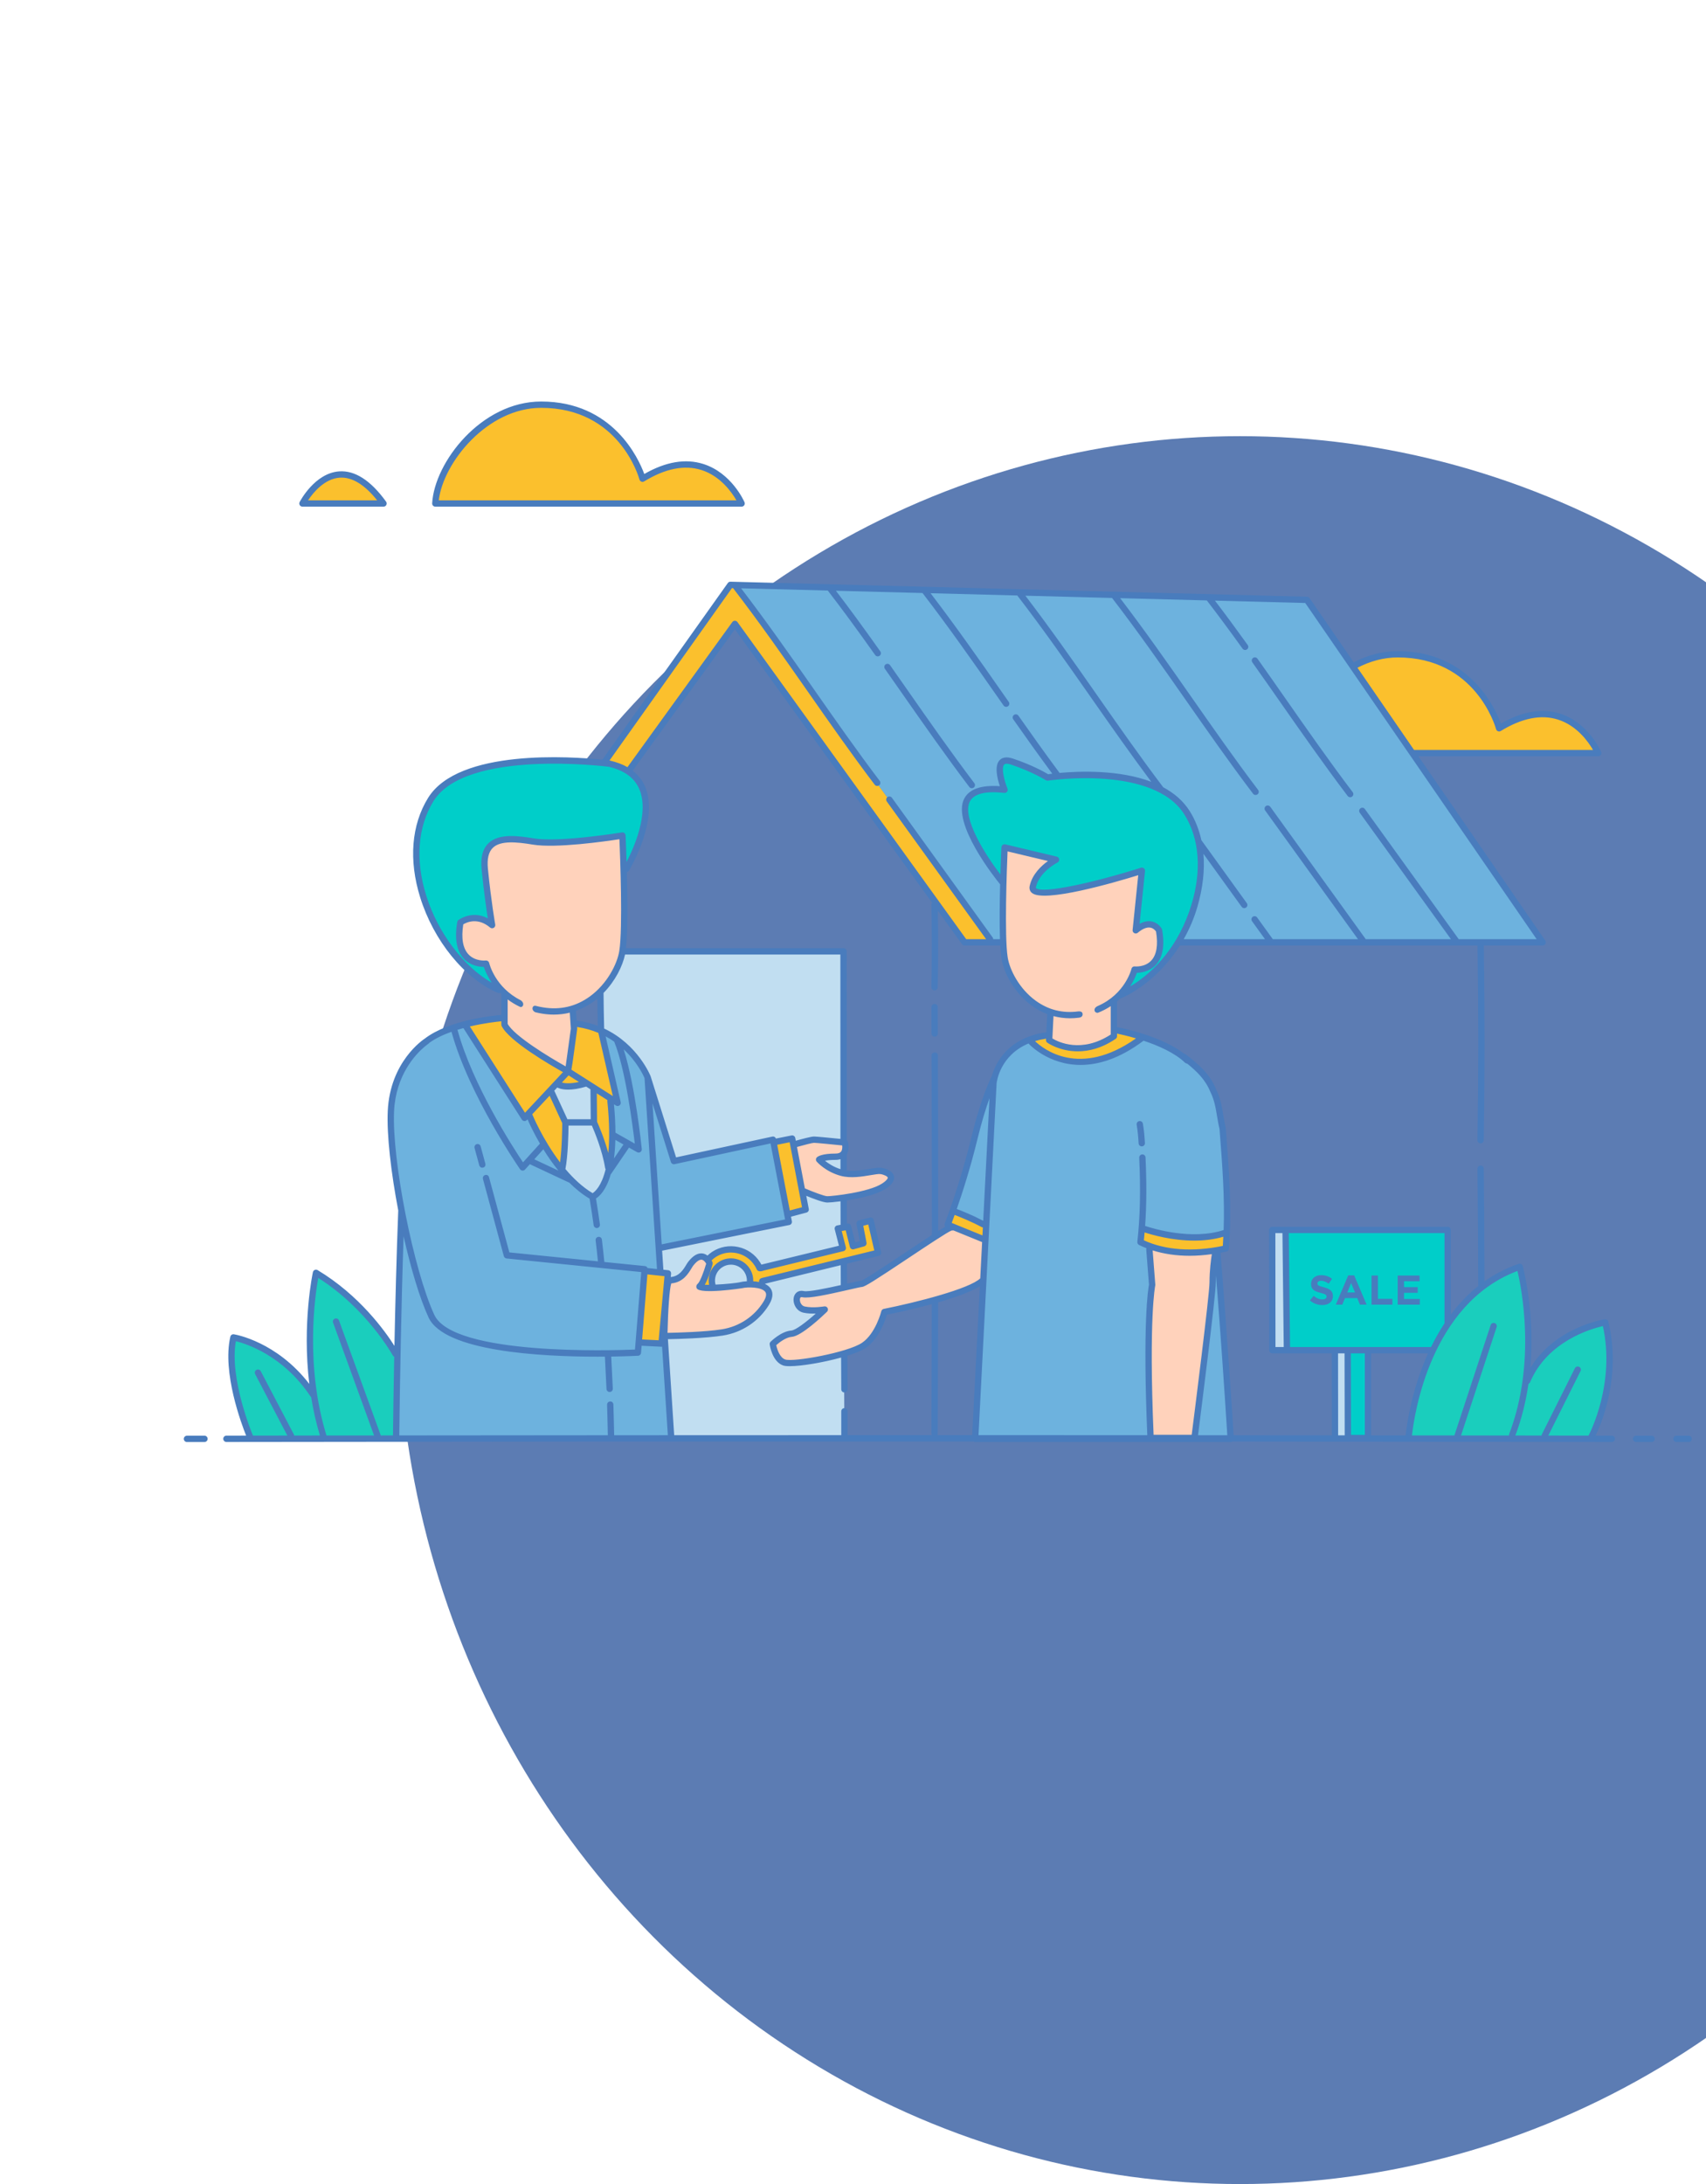 <svg width="540" height="691" viewBox="0 0 540 691" fill="none" xmlns="http://www.w3.org/2000/svg">
<ellipse cx="392.5" cy="414.5" rx="266.5" ry="276.5" fill="#5C7CB3"/>
<path fill-rule="evenodd" clip-rule="evenodd" d="M232.649 399.258C235.876 399.956 237.936 403.104 237.312 406.329C236.222 406.334 235.262 406.448 234.717 406.591C233.462 406.921 229.139 407.347 225.755 407.462C225.31 406.371 225.177 405.139 225.445 403.9C226.153 400.628 229.378 398.55 232.649 399.258ZM187.981 354.109L187.891 344.178L185.515 342.752C179.337 344.653 176.961 343.227 176.961 343.227L174.585 345.603L178.946 355.075C178.891 357.97 179.548 366.301 178.664 370.425L187.575 378.445C192.03 375.415 192.298 368.821 192.298 368.821C191.229 362.049 187.991 354.108 187.991 354.108H187.981V354.109ZM211.992 405.078C216.291 404.948 217.613 401.118 218.663 399.782C221.296 396.43 223.066 397.55 223.945 398.647C226.238 396.047 229.829 394.728 233.458 395.512C236.692 396.211 239.203 398.423 240.43 401.241L266.769 394.86L265.187 388.683L267.05 388.349C267.045 385.214 267.04 382.075 267.036 378.93C264.507 379.297 262.486 379.464 261.877 379.464C260.248 379.464 254.06 376.765 254.06 376.765L251.454 362.072C251.454 362.072 256.665 360.573 257.642 360.573C258.495 360.573 265.295 361.258 267.016 361.432C267 340.076 267 319.23 267 301C243.349 301 220.517 301 197.016 301C196.425 304.728 194.032 309.768 190.033 313.723C190.063 317.808 190.131 321.921 190.244 326.067C194.985 328.117 200.065 331.804 203.257 338.347C208.603 349.307 213.316 367.347 213.316 367.347L244.682 360.575L244.872 361.566L250.741 360.219L255.018 382.674L249.2 384.138L249.671 386.594L208.564 394.498L209.104 402.628L211.413 402.871L210.089 417.441L210.314 420.824C210.436 416.284 210.848 405.113 211.992 405.078ZM221.716 407.306C221.679 407.14 221.645 406.973 221.617 406.805C221.583 406.839 221.549 406.883 221.515 406.911C221.308 407.086 221.405 407.214 221.716 407.306ZM426.59 427.19H422.526L422.563 454.98H426.643L426.59 427.19ZM248.2 431.061C245.269 430.03 244.623 425.219 244.623 425.219C244.623 425.219 247.69 422.152 250.539 421.962C253.389 421.772 261.069 414.308 261.069 414.308C261.069 414.308 257.432 414.96 254.528 414.336C251.624 413.712 251.298 408.827 254.202 409.451C256.034 409.845 262.302 408.478 267.09 407.388C267.083 404.613 267.077 401.816 267.071 399.012L241.258 405.306C241.251 405.821 241.192 406.341 241.102 406.863C243.185 407.584 244.475 409.157 242.558 412.293C239.905 416.634 235.148 420.528 228.657 421.56C222.613 422.521 211.889 422.693 210.441 422.713L212.6 455.198H267.286C267.233 446.725 267.189 437.662 267.154 428.224C260.123 430.312 250.321 431.808 248.2 431.061ZM402.727 427.19H406.923V389.139H402.692L402.727 427.19ZM260.465 366.98C262.188 370.307 267.059 370.841 267.059 370.841L266.881 365.91L260.465 366.98Z" fill="#C1DEF1"/>
<path fill-rule="evenodd" clip-rule="evenodd" d="M503.673 454.723H445.851C445.851 454.723 448.871 411.951 481.019 400.802C481.019 400.802 485.757 417.709 482.831 437.695L483.396 436.921C490.049 421.238 508.109 418.386 508.109 418.386C512.861 437.871 503.673 454.723 503.673 454.723ZM100.02 402.703C100.02 402.703 95.999 420.812 99.5 442.099L99.069 441.198C88.614 425.515 73.881 423.139 73.881 423.139C71.03 435.495 79.109 455.505 79.109 455.505H125.355L125.208 428.366C125.208 428.366 116.653 412.683 100.02 402.703Z" fill="#1ACEBD"/>
<path fill-rule="evenodd" clip-rule="evenodd" d="M300.861 388.782C302.489 388.673 311.792 392.584 311.792 392.584L310.96 404.465C308.843 409.513 279.93 415.094 279.93 415.094C279.93 415.094 278.108 422.494 273.413 425.67C268.718 428.846 251.13 432.093 248.199 431.062C245.268 430.031 244.622 425.22 244.622 425.22C244.622 425.22 247.689 422.153 250.538 421.963C253.388 421.773 261.068 414.309 261.068 414.309C261.068 414.309 257.431 414.961 254.527 414.337C251.623 413.713 251.297 408.828 254.201 409.452C257.105 410.076 271.163 406.276 272.791 406.167C274.421 406.057 299.233 388.891 300.861 388.782ZM364.366 395.02L365.079 406.188C365.079 406.188 362.525 415.691 364.188 454.951C364.188 454.951 376.307 454.951 378.089 454.951C378.089 454.951 383.843 409.399 383.843 405.064C383.843 399.962 384.564 396.148 384.564 396.148C384.564 396.148 378.613 398.371 364.366 395.02ZM168.771 266.229C160.414 264.836 152.378 264.434 153.449 275.051C154.52 285.667 155.77 292.694 155.77 292.694C150.478 288.216 145.722 291.864 145.722 291.864C143.279 306.113 153.864 304.891 153.864 304.891C153.864 304.891 155.014 309.864 159.687 314.129V324.176C162.226 329.446 179.811 338.951 179.811 338.951C179.811 339.426 181.696 325.496 181.696 325.496L181.502 319.035C190.674 316.057 196.088 306.876 197.018 300.989C198.327 292.699 197.018 264.35 197.018 264.35C197.018 264.35 177.129 267.622 168.771 266.229ZM234.717 406.59C232.445 407.187 220.109 408.102 221.515 406.911C222.921 405.72 224.594 399.714 224.594 399.714C224.594 399.714 222.585 394.792 218.664 399.782C217.615 401.118 216.292 404.949 211.993 405.078C210.556 405.121 210.274 422.715 210.274 422.715C210.274 422.715 222.167 422.593 228.658 421.56C235.149 420.528 239.906 416.634 242.559 412.293C246.479 405.877 236.989 405.993 234.717 406.59ZM366.872 294.344C366.872 294.344 364.544 290.075 359.499 294.344L361.439 275.49C361.439 275.49 325.547 286.85 326.901 280.535C328.065 275.102 334.274 271.997 334.274 271.997L317.975 268.116C317.975 268.116 316.727 295.14 317.975 303.042C318.846 308.561 323.849 317.122 332.331 320.104L332.081 328.425C332.081 328.425 340.829 335.144 352.307 327.356L352.577 316.406C357.856 312.186 359.11 306.762 359.11 306.762C359.11 306.762 369.2 307.926 366.872 294.344ZM261.878 379.465C263.507 379.465 275.232 378.266 279.792 375.267C284.352 372.268 280.769 370.769 278.815 370.469C276.861 370.169 270.998 372.268 266.438 371.069C261.878 369.87 259.272 366.871 259.272 366.871C259.272 366.871 260.249 365.971 264.483 365.971C268.717 365.971 267.414 361.473 267.414 361.473C267.414 361.473 258.62 360.573 257.643 360.573C256.666 360.573 251.455 362.072 251.455 362.072L254.061 376.765C254.061 376.767 260.25 379.465 261.878 379.465Z" fill="#FFD2BB"/>
<path fill-rule="evenodd" clip-rule="evenodd" d="M375.797 257.25C387.827 276.654 373.081 306.923 355.229 314.685L354.82 314.296C358.218 310.576 359.11 306.762 359.11 306.762C359.11 306.762 369.2 307.926 366.871 294.344C366.871 294.344 364.543 290.075 359.498 294.344L361.438 275.49C361.438 275.49 325.546 286.85 326.9 280.535C328.064 275.102 334.273 271.997 334.273 271.997L317.974 268.116C317.974 268.116 317.755 272.86 317.593 278.949L316.81 278.206C316.81 278.206 290.421 246.772 317.974 249.877C317.974 249.877 313.317 238.623 320.302 240.951C327.287 243.279 331.556 245.996 331.556 245.996C331.556 245.996 365.53 240.69 375.797 257.25ZM192.915 241.621C192.915 241.621 147.131 235.579 136.36 252.951C123.74 273.306 139.21 305.06 157.937 313.203L158.365 312.796C154.8 308.893 153.866 304.891 153.866 304.891C153.866 304.891 143.281 306.112 145.724 291.864C145.724 291.864 150.48 288.216 155.772 292.694C155.772 292.694 154.522 285.667 153.451 275.051C152.38 264.435 160.415 264.836 168.773 266.229C177.13 267.622 197.02 264.35 197.02 264.35C197.02 264.35 197.249 269.327 197.42 275.715L198.241 274.935C198.239 274.935 215.201 246.728 192.915 241.621ZM406.923 389.139L407.351 427.19H426.601L426.644 454.98H433.004V427.19H453.45C454.796 424.372 456.377 421.547 458.229 418.821V389.138H406.923V389.139Z" fill="#00CEC9"/>
<path fill-rule="evenodd" clip-rule="evenodd" d="M313.574 297.416L232.034 185.062L413.683 189.792L488.297 298.148H372.795C380.385 285.688 383.303 269.355 375.798 257.25C365.531 240.69 331.558 245.996 331.558 245.996C331.558 245.996 327.289 243.28 320.304 240.951C313.319 238.622 317.976 249.877 317.976 249.877C290.423 246.772 316.812 278.206 316.812 278.206L317.595 278.949C317.429 285.142 317.322 292.726 317.562 298.148H305.329L313.574 297.416ZM383.843 405.746C383.843 410.021 378.089 454.951 378.089 454.951C376.307 454.951 364.188 454.951 364.188 454.951C363.717 443.984 363.553 435.349 363.56 428.598C363.562 412.627 364.489 406.92 364.662 405.994L364.069 394.961C364.084 394.965 364.098 394.967 364.114 394.971L364.088 394.487C363.027 394.071 361.992 393.581 361 393L361.644 388.637C361.644 388.637 376.411 394.025 388.29 389.955C388.735 378.85 387.869 368.302 386.999 357C385.811 334.069 361.643 328.263 361.643 328.263C339.879 344.804 325.87 328.901 325.87 328.901C325.87 328.901 319.989 331.099 317.791 333.891C316.226 335.879 313.026 341.915 308.464 360.683C306.118 370.335 303.527 378.402 301.884 383.172C303.947 383.996 308.411 385.84 311.91 387.713L308.665 455.238H389.55C389.55 455.238 388.072 431.463 386.037 405.358C385.789 402.157 383.843 400.715 383.843 405.746ZM244.683 360.574L213.317 367.346C213.317 367.346 208.604 349.306 203.258 338.346C200.143 331.961 195.231 328.301 190.59 326.221L195.496 348.693L193.518 347.372C197.021 375.059 187.536 378.633 187.536 378.633C185.041 377.207 171.625 367.752 167.298 352.261L166.031 353.682L147.896 323.906C143.482 324.988 138.669 326.669 135.219 329.255L135.14 329.088C135.14 329.088 124.447 336.217 123.734 351.543C123.391 358.91 124.781 370.805 127.065 382.797C125.752 416.622 125.356 455.236 125.356 455.236H212.605L210.565 425.256L202.268 424.731L204.644 402.157L209.107 402.627L208.567 394.497L249.674 386.593L244.683 360.574Z" fill="#6DB2DE"/>
<path fill-rule="evenodd" clip-rule="evenodd" d="M301.574 383.436C301.574 383.436 306.61 385.313 311.317 387.832V391.872L300.03 387.238L301.574 383.436ZM361.644 388.637L361 393C372.069 399.475 388.426 395.02 388.426 395.02L388.604 389.852C376.673 394.125 361.644 388.637 361.644 388.637ZM202.267 424.733L209.396 425.089L211.416 402.871L204.644 402.158L202.267 424.733ZM203.376 151.455C203.376 151.455 196.96 128.033 171.296 128.033C153.475 128.033 138.505 146.465 137.792 159.296H234.743C234.743 159.297 225.475 137.911 203.376 151.455ZM95.733 159.297H121.396C106.426 138.624 95.733 159.297 95.733 159.297ZM474.515 230.426C474.515 230.426 468.099 207.004 442.435 207.004C437.381 207.004 432.557 208.489 428.222 210.906L447.063 238.268H505.881C505.881 238.267 496.614 216.881 474.515 230.426ZM191.336 241.438C192.351 241.546 192.915 241.621 192.915 241.621C195.347 242.178 197.311 243.011 198.882 244.052L232.614 197.396L305.327 298.149L313.575 297.416L231.832 184.782L191.336 241.438ZM352.987 325.883L353.02 327.832C339.443 336.965 330.921 327.713 330.921 327.713L325.949 328.985C327.03 330.147 340.764 344.132 361.645 328.263L352.987 325.883ZM250.743 360.218L244.874 361.565L249.203 384.138L255.021 382.674L250.743 360.218ZM272.099 387.079L273.294 393.355L269.994 394.282L268.412 388.105L265.187 388.684L266.769 394.861L240.43 401.242C239.202 398.424 236.691 396.212 233.458 395.513C229.829 394.728 226.238 396.048 223.945 398.648C224.375 399.184 224.593 399.715 224.593 399.715C224.593 399.715 223 405.425 221.616 406.806C221.644 406.975 221.678 407.141 221.715 407.307C222.352 407.495 223.911 407.525 225.754 407.462C225.309 406.371 225.176 405.139 225.444 403.9C226.151 400.629 229.376 398.551 232.647 399.258C235.874 399.956 237.934 403.104 237.31 406.329C238.545 406.324 239.943 406.462 241.1 406.863C241.19 406.341 241.249 405.82 241.256 405.306L277.929 396.364L275.571 386.19L272.099 387.079ZM190.628 326.401L181.643 323.735L181.696 325.497C181.696 325.497 179.811 339.427 179.811 338.952C179.811 338.952 162.227 329.447 159.687 324.177V322.308L148.188 324.391L166.028 353.684L167.295 352.263C168.866 355.72 172.65 363.404 177.93 369.952C178.683 365.588 178.892 357.79 178.943 355.077L174.582 345.605L176.958 343.229C176.958 343.229 179.334 344.655 185.512 342.754L187.888 344.18L187.978 354.111H187.987C187.987 354.111 191.393 362.457 192.492 369.202C193.682 364.458 194.388 357.496 193.514 347.375L195.492 348.696L190.628 326.401Z" fill="#FBC02D"/>
<path d="M361.758 355.511C362.131 357.615 362.288 359.699 362.402 361.639C362.434 362.19 362.014 362.663 361.463 362.696C361.443 362.697 361.423 362.698 361.403 362.698C360.878 362.698 360.437 362.288 360.406 361.757C360.296 359.878 360.144 357.863 359.79 355.861C359.693 355.317 360.056 354.798 360.6 354.702C361.151 354.604 361.662 354.968 361.758 355.511ZM151.726 368.8C151.726 368.8 152.108 369.646 152.921 369.413C153.844 369.148 153.644 368.227 153.644 368.227L152.144 362.688C152 362.156 151.453 361.836 150.917 361.985C150.384 362.129 150.069 362.678 150.213 363.212L151.726 368.8ZM534.515 454.237H530.652C530.099 454.237 529.652 454.684 529.652 455.237C529.652 455.79 530.099 456.237 530.652 456.237H534.515C535.068 456.237 535.515 455.79 535.515 455.237C535.515 454.684 535.067 454.237 534.515 454.237ZM522.773 454.237L517.878 454.23H517.877C517.325 454.23 516.878 454.677 516.877 455.229C516.876 455.781 517.323 456.229 517.876 456.23L522.771 456.237H522.772C523.324 456.237 523.771 455.79 523.772 455.238C523.773 454.686 523.326 454.238 522.773 454.237ZM511.188 455.221C511.187 455.773 510.74 456.219 510.188 456.219C510.187 456.219 510.187 456.219 510.186 456.219C470.271 456.159 430.19 456.118 390.04 456.091C389.89 456.177 389.728 456.237 389.552 456.237H308.667C308.472 456.237 308.294 456.163 308.134 456.059C229.165 456.05 150.131 456.102 71.669 456.218H71.668C71.116 456.218 70.669 455.772 70.668 455.22C70.667 454.667 71.114 454.219 71.667 454.218C73.744 454.215 75.831 454.213 77.909 454.21C76.467 450.626 70.292 434.256 72.909 422.913C73.028 422.4 73.526 422.066 74.043 422.15C74.624 422.243 87.569 424.476 97.9 437.852C95.581 418.519 99.001 402.686 99.046 402.485C99.116 402.172 99.332 401.91 99.627 401.783C99.923 401.658 100.261 401.679 100.537 401.845C113.812 409.81 121.914 421.178 124.847 425.814C125.111 412.718 125.5 397.272 126.056 382.972C123.772 371.007 122.383 359.096 122.737 351.498C123.465 335.846 134.015 328.892 134.468 328.589C134.469 328.588 134.47 328.588 134.471 328.588C142.051 322.771 155.861 321.343 158.691 321.107V314.507C158.558 314.38 158.435 314.251 158.307 314.123C158.189 314.17 158.066 314.203 157.938 314.203C157.805 314.203 157.669 314.177 157.54 314.12C146.922 309.503 137.289 297.649 132.999 283.92C129.323 272.153 130.215 260.968 135.512 252.424C145.184 236.825 180.95 239.357 190.66 240.356L230.376 184.46C230.569 184.189 230.884 184.027 231.217 184.04L413.713 188.792C414.032 188.8 414.329 188.961 414.51 189.225L428.507 209.553C432.743 207.352 437.442 206.004 442.437 206.004C465.108 206.004 473.266 224.015 475.071 228.935C481.842 225.051 488.126 223.986 493.757 225.764C502.691 228.587 506.638 237.492 506.802 237.87C506.936 238.179 506.905 238.535 506.72 238.816C506.535 239.097 506.221 239.267 505.884 239.267H448.968L489.123 297.581C489.334 297.887 489.357 298.284 489.185 298.613C489.012 298.942 488.671 299.148 488.3 299.148H469.669C469.999 319.648 469.997 340.374 469.656 360.773C469.647 361.32 469.201 361.756 468.656 361.756C468.651 361.756 468.645 361.756 468.639 361.756C468.086 361.746 467.647 361.291 467.656 360.739C467.996 340.351 467.998 319.636 467.668 299.147H373.481C368.42 307.136 361.407 313.011 354.477 316.023C354.476 316.023 354.476 316.023 354.475 316.023C354.19 316.294 353.892 316.56 353.579 316.825V324.974C355.991 325.437 367.759 327.917 374.829 333.382C375.006 333.404 375.18 333.456 375.329 333.575L375.862 334.001C379.178 336.647 382.939 339.648 384.93 344.627C386.296 347.352 386.761 350.139 387.21 352.834C387.425 354.125 387.648 355.461 387.971 356.756C387.985 356.81 387.994 356.865 387.998 356.921L388.105 358.314C389.063 370.734 389.967 382.464 388.998 395.076C388.964 395.514 388.647 395.88 388.218 395.975C387.584 396.116 386.958 396.226 386.33 396.344C388.448 422.276 390.115 448.256 390.482 454.089C400.85 454.096 411.204 454.105 421.56 454.114L421.532 428.187H407.397H407.351H402.727C402.175 428.187 401.728 427.74 401.727 427.188L401.692 389.137C401.692 388.871 401.797 388.617 401.985 388.429C402.173 388.241 402.426 388.136 402.692 388.136H406.691C406.691 388.152 406.691 388.167 406.691 388.182C406.768 388.163 406.843 388.136 406.923 388.136H458.228C458.781 388.136 459.228 388.583 459.228 389.136V415.872C461.683 412.616 464.55 409.561 467.897 406.902C467.878 394.516 467.805 382.117 467.654 369.766C467.647 369.213 468.09 368.76 468.641 368.753H468.654C469.201 368.753 469.647 369.192 469.654 369.74C469.8 381.6 469.87 393.505 469.893 405.4C473.077 403.15 476.66 401.253 480.692 399.855C480.953 399.764 481.239 399.786 481.483 399.913C481.728 400.041 481.909 400.264 481.983 400.529C482.039 400.727 485.95 415.039 484.391 432.806C492.137 420.047 507.257 417.506 507.953 417.396C508.47 417.313 508.958 417.641 509.081 418.146C513.27 435.326 506.954 450.27 505.052 454.21C506.762 454.213 508.48 454.214 510.189 454.217C510.741 454.22 511.188 454.668 511.188 455.221ZM483.806 437.824C483.034 443.155 481.728 448.692 479.653 454.179C482.417 454.183 485.181 454.186 487.943 454.19C487.951 454.058 487.983 453.926 488.046 453.8L498.502 432.89C498.75 432.396 499.35 432.198 499.844 432.443C500.338 432.69 500.538 433.291 500.291 433.785L490.086 454.193C494.327 454.199 498.576 454.203 502.814 454.21C503.191 453.498 511.374 437.701 507.356 419.559C503.672 420.39 489.829 424.322 484.318 437.312C484.215 437.552 484.026 437.724 483.806 437.824ZM446.937 454.14C451.426 454.145 455.915 454.149 460.4 454.154C460.407 454.081 460.402 454.008 460.426 453.935L471.832 419.243C472.005 418.719 472.57 418.432 473.095 418.605C473.62 418.778 473.905 419.343 473.733 419.868L462.459 454.157C467.535 454.163 472.598 454.17 477.67 454.177C477.645 454.011 477.645 453.841 477.709 453.673C486.362 431.012 481.555 407.319 480.319 402.118C452.618 412.54 447.602 448.001 446.937 454.14ZM427.592 428.189L427.641 453.98H432.003V428.189H427.592ZM434.003 454.128C437.644 454.132 441.289 454.134 444.927 454.138C445.241 451.149 446.719 439.907 452.015 428.19H434.002L434.003 454.128ZM403.726 426.189H406.34L405.935 390.138H403.693L403.726 426.189ZM408.34 426.189H452.957C454.19 423.666 455.603 421.143 457.228 418.695V390.138H407.935L408.34 426.189ZM423.559 454.118C424.253 454.119 424.947 454.119 425.641 454.12L425.592 428.19H423.531L423.559 454.118ZM272.854 424.842C277.167 421.924 278.942 414.925 278.96 414.855C279.053 414.478 279.356 414.189 279.735 414.114C290.237 412.024 306.919 407.72 310.276 404.457L310.866 392.982L301.801 389.289C301.588 389.301 301.379 389.314 301.181 389.327C300.027 389.724 293.073 394.354 287.474 398.082C276.988 405.062 273.798 407.102 272.86 407.165C272.431 407.193 270.563 407.621 268.585 408.073C261.813 409.624 256.041 410.873 253.993 410.429C253.544 410.333 253.418 410.471 253.377 410.517C253.186 410.729 253.092 411.298 253.298 411.934C253.388 412.215 253.76 413.148 254.739 413.359C257.41 413.931 260.859 413.331 260.894 413.325C261.324 413.247 261.759 413.463 261.959 413.853C262.159 414.243 262.082 414.72 261.766 415.026C260.44 416.315 253.667 422.756 250.606 422.961C248.839 423.079 246.727 424.663 245.701 425.58C245.989 426.977 246.84 429.523 248.533 430.119C251.098 431.019 268.295 427.925 272.854 424.842ZM203.252 423.78L208.487 424.042L210.331 403.763L204.92 403.193L203.252 423.78ZM191.701 369.916C191.623 369.799 191.56 369.67 191.537 369.522C190.667 364.013 188.147 357.957 187.34 356.109H179.955C179.931 358.692 179.786 365.646 178.97 369.864C181.463 372.821 184.349 375.561 187.578 377.5C188.366 377.002 190.411 375.234 191.701 369.916ZM144.811 325.815C149.543 343.201 162.388 363.035 165.548 367.751L170.907 361.828C168.895 358.372 167.565 355.477 166.98 354.132L166.76 354.367C166.57 354.569 166.305 354.683 166.03 354.683C166 354.683 165.969 354.682 165.939 354.679C165.631 354.651 165.354 354.482 165.188 354.222L146.68 325.274C146.058 325.442 145.435 325.622 144.811 325.815ZM187.864 316.894C186.123 318.155 184.262 319.117 182.32 319.801L182.524 322.875C184.978 323.21 187.203 323.801 189.218 324.567C189.15 321.685 189.098 318.811 189.071 315.955C188.68 316.277 188.28 316.592 187.864 316.894ZM180.866 338.435L193.976 346.778L189.395 326.791C187.394 325.948 185.154 325.293 182.66 324.918L182.694 325.429C182.699 325.496 182.696 325.563 182.687 325.629C182.687 325.629 182.231 328.998 181.768 332.366C181.337 335.502 181.083 337.346 180.866 338.435ZM192.243 348.438C192.23 348.31 192.246 348.186 192.279 348.069L188.907 345.923L188.988 354.889C189.414 355.833 191.251 360.025 192.54 364.778C192.943 360.713 192.957 355.399 192.243 348.438ZM177.858 342.502C178.568 342.705 180.263 342.98 183.246 342.32L179.975 340.239L177.858 342.502ZM175.429 345.1C175.448 345.131 175.477 345.153 175.492 345.187L179.601 354.11H186.981L186.895 344.644L185.541 343.783C183.115 344.504 181.227 344.744 179.828 344.744C177.643 344.744 176.615 344.187 176.445 344.086C176.43 344.077 176.423 344.062 176.408 344.053L175.429 345.1ZM168.467 352.543C168.476 352.563 168.494 352.575 168.502 352.596C168.55 352.715 171.736 360.477 177.286 367.763C177.902 363.125 177.956 356.577 177.96 355.327L173.969 346.66L168.467 352.543ZM169.118 366.787L176.753 370.364C174.929 368.122 173.337 365.802 171.985 363.619L169.118 366.787ZM194.334 366.53L197.351 362.1L194.779 360.646C194.718 362.847 194.565 364.808 194.334 366.53ZM200.931 361.826C200.245 356.107 197.987 338.241 194.411 329.566C193.57 328.976 192.668 328.413 191.699 327.891L196.47 348.707C196.561 349.103 196.404 349.514 196.072 349.748C195.741 349.981 195.301 349.993 194.958 349.774L194.338 349.379C194.651 352.728 194.796 355.712 194.805 358.364L200.931 361.826ZM205.934 340.493C205.938 340.504 205.938 340.517 205.942 340.529C205.945 340.538 205.952 340.543 205.955 340.552L213.998 366.177L244.473 359.597C244.735 359.54 245.011 359.591 245.236 359.741C245.412 359.857 245.527 360.033 245.601 360.227L250.547 359.238C250.811 359.187 251.08 359.24 251.302 359.389C251.523 359.537 251.676 359.769 251.726 360.031L251.893 360.91C253.58 360.435 256.757 359.575 257.645 359.575C258.424 359.575 263.424 360.067 266.026 360.329C266.003 340.777 266 321.253 266 302H197.845C197.052 305.695 194.764 310.349 191.039 314.149C191.069 317.88 191.132 321.642 191.232 325.418C201.941 330.448 205.886 340.369 205.934 340.493ZM279.243 374.432C280.74 373.448 281.049 372.787 281.002 372.576C280.921 372.206 279.904 371.649 278.663 371.459C278.118 371.378 276.885 371.583 275.58 371.802C272.932 372.248 269.305 372.861 266.184 372.037C261.381 370.774 258.633 367.66 258.518 367.528C258.163 367.119 258.198 366.503 258.596 366.136C258.892 365.863 260.194 364.972 264.485 364.972C265.327 364.972 265.915 364.759 266.234 364.338C266.627 363.819 266.645 363.002 266.575 362.394C263.08 362.04 258.279 361.575 257.645 361.575C257.158 361.578 254.582 362.229 252.269 362.882L254.764 375.981C257.26 377.056 260.939 378.467 261.879 378.467C263.417 378.466 274.953 377.252 279.243 374.432ZM249.998 382.978L253.864 381.948L249.949 361.397L246.01 362.185L249.998 382.978ZM264.484 366.972C262.92 366.972 261.849 367.1 261.138 367.245C262.149 368.073 263.826 369.205 266.037 369.905C266.036 368.853 266.034 367.802 266.033 366.75C265.599 366.884 265.093 366.972 264.484 366.972ZM206.541 349.099L209.454 393.688L248.505 385.81L243.894 361.768L213.528 368.325C213.021 368.435 212.518 368.139 212.363 367.647L206.541 349.099ZM209.978 401.715L211.52 401.877C212.064 401.934 212.461 402.417 212.412 402.962L212.314 404.035C214.988 403.786 216.241 401.77 217.154 400.265C217.414 399.837 217.638 399.468 217.877 399.163C219.389 397.238 220.908 396.363 222.392 396.575C223.005 396.661 223.509 396.925 223.934 397.25C224.407 396.804 224.909 396.383 225.468 396.023C227.914 394.448 230.827 393.919 233.67 394.534C236.513 395.149 238.947 396.834 240.523 399.279C240.702 399.557 240.86 399.829 241.01 400.103L265.55 394.128L264.219 388.932C264.15 388.662 264.196 388.377 264.346 388.143C264.496 387.91 264.737 387.748 265.011 387.7L266.073 387.509C266.067 385.033 266.061 382.557 266.055 380.079C264.01 380.345 262.433 380.466 261.877 380.466C260.579 380.466 257.268 379.189 255.212 378.34L256.002 382.486C256.1 383.002 255.784 383.505 255.277 383.639L250.375 384.945L250.655 386.404C250.759 386.943 250.408 387.465 249.871 387.573L209.585 395.701L209.978 401.715ZM228.5 420.573C234.01 419.696 238.823 416.489 241.705 411.771C242.54 410.406 242.714 409.378 242.223 408.718C241.056 407.148 236.558 407.14 234.971 407.556C234.845 407.59 221.578 409.61 220.53 407.6C220.336 407.227 220.308 406.622 220.868 406.148C221.559 405.562 222.754 402.478 223.527 399.807C223.267 399.338 222.752 398.642 222.11 398.555C221.405 398.458 220.459 399.115 219.45 400.4C219.285 400.609 219.09 400.93 218.864 401.303C217.848 402.976 216.175 405.734 212.478 406.051C211.891 407.719 211.433 414.92 211.292 421.697C214.313 421.642 223.261 421.406 228.5 420.573ZM226.49 406.433C229.563 406.292 233.243 405.944 234.464 405.623C234.842 405.523 235.55 405.419 236.415 405.37C236.456 404.34 236.191 403.324 235.621 402.439C234.889 401.303 233.758 400.52 232.437 400.235C232.078 400.157 231.716 400.119 231.356 400.119C230.396 400.119 229.454 400.394 228.627 400.927C227.491 401.659 226.708 402.79 226.422 404.111C226.254 404.893 226.289 405.682 226.49 406.433ZM276.735 395.627L274.831 387.412L273.258 387.814L274.278 393.167C274.375 393.678 274.066 394.177 273.566 394.317L270.266 395.245C270.007 395.315 269.73 395.284 269.496 395.148C269.263 395.013 269.094 394.791 269.027 394.53L267.676 389.254L266.425 389.479L267.74 394.614C267.806 394.873 267.766 395.147 267.629 395.377C267.492 395.607 267.268 395.771 267.008 395.834L241.797 401.972C241.545 402.048 241.022 402.244 240.515 402.22C240.475 402.217 240.436 402.216 240.397 402.208C240 402.159 239.626 401.959 239.422 401.411C239.284 401.04 239.062 400.703 238.844 400.365C237.558 398.369 235.571 396.993 233.25 396.491C232.619 396.354 231.983 396.287 231.352 396.287C229.664 396.287 228.008 396.77 226.555 397.707C226.073 398.017 225.643 398.382 225.237 398.768C225.397 399.049 225.494 399.268 225.522 399.337C225.606 399.542 225.619 399.77 225.56 399.983C225.325 400.827 224.288 404.41 223.081 406.48C223.467 406.497 223.932 406.5 224.444 406.495C224.268 405.578 224.267 404.628 224.47 403.688C224.869 401.845 225.961 400.267 227.546 399.247C229.131 398.225 231.019 397.882 232.862 398.281C234.705 398.679 236.282 399.772 237.304 401.357C238.086 402.571 238.457 403.962 238.413 405.374C239.024 405.411 239.651 405.484 240.262 405.609C240.162 404.479 241.105 404.311 241.805 404.176L276.735 395.627ZM268.107 399.798C268.114 402.072 268.123 403.887 268.131 406.125C268.133 406.125 268.135 406.124 268.137 406.124C270.655 405.548 272.044 405.233 272.65 405.176C273.791 404.788 280.757 400.151 286.365 396.417C290.07 393.95 292.859 392.105 294.963 390.743C294.965 372.458 294.937 353.612 294.876 333.968C294.874 333.416 295.321 332.967 295.873 332.965H295.876C296.427 332.965 296.874 333.41 296.876 333.962C296.936 353.151 296.964 371.577 296.964 389.465C297.897 388.878 298.635 388.433 299.215 388.106C298.981 387.833 298.894 387.45 299.036 387.093C299.082 386.976 303.739 375.199 307.481 359.803C309.788 350.312 312.155 344.149 313.958 340.338C315.151 336.317 319.043 328.284 331.204 326.584L331.491 320.843C329.809 320.202 328.193 319.343 326.673 318.243C320.97 314.113 317.698 307.713 316.986 303.201C316.819 302.144 316.697 300.754 316.608 299.15H305.325C305.004 299.15 304.702 298.996 304.514 298.735L296.853 288.12C296.994 296.137 296.984 303.701 296.819 312.362C296.808 312.907 296.363 313.342 295.819 313.342C295.812 313.342 295.806 313.342 295.799 313.342C295.247 313.331 294.808 312.875 294.818 312.322C294.996 303.016 294.996 294.988 294.818 286.288C294.813 286.037 294.909 285.812 295.059 285.634L232.61 199.104L200.266 243.839C202.023 245.196 203.344 246.881 204.205 248.906C208.648 259.355 199.484 274.798 199.092 275.45C198.94 275.704 198.692 275.856 198.423 275.908C198.642 284.148 198.754 294.637 198.151 300H267C267.552 300 268 300.447 268 301C268 320.694 268.003 340.678 268.026 360.688C268.189 360.815 268.316 360.988 268.376 361.196C268.449 361.447 268.997 363.556 268.032 365.203C268.034 366.917 268.036 368.63 268.038 370.344C270.427 370.63 273.06 370.197 275.248 369.829C276.843 369.56 278.103 369.348 278.967 369.481C279.555 369.571 282.515 370.125 282.956 372.149C283.382 374.103 281.094 375.608 280.341 376.103C277.525 377.954 272.275 379.133 268.055 379.792C268.06 382.246 268.066 384.698 268.072 387.15L268.236 387.121C268.754 387.03 269.252 387.35 269.382 387.857L270.71 393.043L272.142 392.641L271.118 387.267C271.019 386.747 271.341 386.242 271.852 386.111L275.326 385.221C275.587 385.157 275.864 385.196 276.094 385.335C276.324 385.474 276.488 385.701 276.549 385.964L278.907 396.138C279.031 396.671 278.702 397.204 278.171 397.335L268.107 399.798ZM310.975 390.867L311.106 388.325C310.962 388.318 310.817 388.285 310.681 388.212C307.298 386.402 303.798 385.007 302.176 384.394C301.788 385.472 301.471 386.321 301.25 386.904L310.975 390.867ZM313.207 347.463C312.003 350.802 310.704 355.01 309.424 360.275C307.162 369.579 304.573 377.562 302.844 382.508C304.434 383.106 307.808 384.447 311.213 386.234L313.207 347.463ZM296.822 453.56C296.821 453.745 296.756 453.909 296.668 454.058C300.355 454.058 304.039 454.06 307.726 454.06L310.149 406.94C307.19 408.792 302.129 410.559 296.946 412.047C296.924 426.15 296.883 439.957 296.822 453.56ZM388.477 454.09C387.605 440.164 386.333 421.622 384.901 403.483C384.866 404.22 384.843 404.978 384.843 405.746C384.843 409.732 380.074 447.301 379.208 454.085C382.297 454.087 385.389 454.088 388.477 454.09ZM365.688 406.443C365.696 406.542 365.689 406.641 365.667 406.738C365.646 406.833 363.59 416.744 365.146 453.951H377.208C378.01 447.664 382.843 409.584 382.843 405.746C382.843 401.946 383.322 398.407 383.577 396.795C381.181 397.126 378.83 397.312 376.56 397.312C372.348 397.312 368.4 396.732 364.847 395.608L365.688 406.443ZM387.058 394.18C387.127 393.208 387.168 392.248 387.216 391.284C384.189 392.176 381.044 392.518 378.03 392.518C371.004 392.518 364.702 390.706 362.305 389.922C362.233 390.756 362.158 391.586 362.071 392.407C368.769 395.533 377.584 396.158 387.058 394.18ZM375.899 336.602C375.65 336.497 375.408 336.375 375.155 336.28C371.884 333.092 366.586 330.794 361.969 329.266C354.276 335.035 347.547 336.928 342.043 336.928C331.749 336.928 325.73 330.336 325.639 330.233C325.612 330.202 325.602 330.163 325.579 330.13C316.444 333.96 315.492 342.363 315.45 342.786L309.729 454.06C327.545 454.062 345.352 454.068 363.153 454.076C361.663 418.52 363.412 407.863 363.685 406.458L362.825 395.373C362.812 395.212 362.848 395.062 362.905 394.922C362.1 394.607 361.309 394.272 360.554 393.894C360.179 393.706 359.961 393.305 360.007 392.889C360.884 384.994 361.071 376.539 360.596 366.281C360.571 365.729 360.997 365.261 361.549 365.236C362.096 365.205 362.568 365.637 362.594 366.189C362.972 374.331 362.927 381.346 362.464 387.862C364.977 388.708 377.224 392.462 387.317 389.163C387.675 378.824 386.915 368.89 386.112 358.469L386.011 357.159C385.679 355.814 385.454 354.467 385.237 353.163C384.793 350.497 384.374 347.978 383.107 345.446C381.524 341.502 378.664 338.857 375.899 336.602ZM353.577 327.017V327.847C353.577 328.178 353.413 328.489 353.139 328.674C348.705 331.684 344.587 332.631 341.16 332.631C335.374 332.632 331.554 329.93 331.494 329.886C331.221 329.688 331.066 329.365 331.083 329.028L331.103 328.622C329.844 328.815 328.683 329.078 327.618 329.401C330.094 331.792 341.67 341.188 359.585 328.523C356.909 327.737 354.687 327.244 353.577 327.017ZM351.577 318.327C350.389 319.11 349.052 319.827 347.533 320.427C347.275 320.529 346.544 320.316 346.455 319.722C346.316 318.794 347.286 318.37 347.464 318.293C356.186 314.508 358.114 306.63 358.136 306.536C358.25 306.04 358.725 305.7 359.225 305.767C359.255 305.767 362.365 306.08 364.383 303.933C366.107 302.098 366.623 298.994 365.919 294.706C365.717 294.415 365.105 293.662 364.109 293.484C362.997 293.291 361.63 293.848 360.143 295.105C359.831 295.369 359.394 295.417 359.031 295.226C358.671 295.036 358.462 294.645 358.503 294.239L360.288 276.895C352.88 279.185 330.254 285.802 326.568 282.453C325.973 281.912 325.744 281.156 325.922 280.323C326.726 276.571 329.651 273.886 331.71 272.413L318.921 269.368C318.699 274.697 317.894 296.118 318.961 302.885C319.588 306.856 322.636 312.847 327.846 316.619C331.843 319.513 336.351 320.649 341.258 319.996C341.463 319.969 342.634 319.87 342.685 320.82C342.742 321.889 341.647 321.963 341.375 321.997C340.469 322.11 339.57 322.167 338.681 322.167C336.895 322.167 335.151 321.927 333.463 321.478L333.109 328.552C334.96 329.674 342.316 333.326 351.578 327.309L351.577 318.327ZM377.139 286.189C380.382 275.494 379.695 265.432 374.949 257.777C365.15 241.974 332.045 246.931 331.713 246.985C331.477 247.02 331.228 246.971 331.023 246.84C330.981 246.814 326.758 244.156 319.989 241.9C319.379 241.696 318.291 241.426 317.85 241.896C316.861 242.958 317.892 247.058 318.9 249.494C319.036 249.821 318.988 250.195 318.775 250.478C318.561 250.76 318.221 250.911 317.864 250.87C311.974 250.209 308.319 251.104 307.01 253.541C304.284 258.622 312.089 270.718 316.656 276.68C316.8 271.966 316.959 268.461 316.977 268.07C316.991 267.772 317.136 267.496 317.374 267.317C317.611 267.137 317.919 267.071 318.207 267.143L334.506 271.023C334.915 271.12 335.219 271.463 335.268 271.88C335.316 272.297 335.098 272.701 334.723 272.89C334.665 272.919 328.926 275.856 327.879 280.743C327.844 280.909 327.872 280.935 327.914 280.973C329.997 282.869 346.442 279.185 361.138 274.535C361.457 274.433 361.809 274.5 362.072 274.713C362.333 274.926 362.469 275.255 362.435 275.591L360.717 292.276C362.038 291.553 363.304 291.299 364.498 291.523C366.673 291.929 367.708 293.785 367.751 293.864C367.804 293.961 367.84 294.066 367.858 294.174C368.725 299.229 368.04 302.98 365.822 305.322C363.833 307.425 361.183 307.761 359.844 307.785C359.535 308.694 358.888 310.29 357.728 312.097C365.776 307.307 373.333 298.739 377.139 286.189ZM429.679 211.259L447.588 237.267H504.232C502.789 234.755 499.177 229.567 493.134 227.665C487.783 225.98 481.696 227.197 475.036 231.278C474.767 231.443 474.435 231.47 474.146 231.355C473.854 231.24 473.632 230.993 473.549 230.69C473.293 229.764 467.007 208.003 442.433 208.003C437.901 208.004 433.595 209.24 429.679 211.259ZM413.148 190.778L384.568 190.034C387.791 194.251 391.2 198.863 394.935 204.065C395.257 204.513 395.155 205.138 394.706 205.461C394.529 205.587 394.326 205.649 394.124 205.649C393.812 205.649 393.506 205.504 393.311 205.232C389.206 199.514 385.496 194.511 381.996 189.968L354.557 189.253C362.329 199.416 369.776 210.038 376.986 220.35C383.83 230.138 390.907 240.26 398.229 249.918C398.563 250.358 398.476 250.985 398.037 251.319C397.856 251.456 397.643 251.522 397.433 251.522C397.13 251.522 396.831 251.386 396.635 251.126C389.289 241.437 382.201 231.299 375.346 221.496C367.846 210.77 360.096 199.698 351.996 189.187L324.563 188.473C332.355 198.658 339.822 209.307 347.049 219.643C353.862 229.386 360.907 239.459 368.194 249.078C371.617 250.916 374.58 253.389 376.648 256.725C378.363 259.491 379.553 262.544 380.266 265.805L394.653 285.744C394.976 286.192 394.876 286.817 394.427 287.14C394.25 287.267 394.045 287.329 393.843 287.329C393.532 287.329 393.227 287.185 393.031 286.914L380.92 270.128C381.369 275.337 380.724 280.966 379.048 286.786C377.974 290.514 376.473 293.977 374.672 297.149H400.416L396.306 291.453C395.983 291.005 396.083 290.38 396.532 290.057C396.98 289.735 397.605 289.836 397.928 290.283L402.882 297.149H429.842L400.459 256.423C400.136 255.975 400.236 255.35 400.685 255.027C401.134 254.704 401.759 254.806 402.081 255.253L432.31 297.149H459.271L430.4 257.136C430.077 256.688 430.177 256.063 430.626 255.74C431.075 255.417 431.699 255.519 432.022 255.966L461.737 297.149H468.639H468.656H486.397L413.148 190.778ZM192.927 240.615C192.976 240.621 193.016 240.627 193.045 240.63C195.174 241.116 197.028 241.815 198.609 242.72L231.802 196.81C231.99 196.55 232.292 196.396 232.613 196.396C232.934 196.396 233.236 196.55 233.424 196.811L305.838 297.149H312.136L280.694 253.571C280.371 253.123 280.472 252.498 280.92 252.175C281.368 251.853 281.993 251.953 282.316 252.401L314.215 296.613C314.332 296.776 314.376 296.962 314.385 297.149H316.518C316.338 292.042 316.424 285.423 316.567 279.784C315.133 278.037 301.046 260.426 305.245 252.597C306.836 249.631 310.607 248.334 316.481 248.737C315.695 246.412 314.682 242.36 316.384 240.533C317.3 239.551 318.724 239.371 320.618 240.003C326.634 242.008 330.634 244.275 331.768 244.954C332.059 244.912 332.512 244.852 333.078 244.784C328.609 238.741 324.386 232.791 320.72 227.576C320.403 227.124 320.511 226.5 320.963 226.182C321.415 225.865 322.038 225.974 322.357 226.425C326.207 231.902 330.668 238.19 335.385 244.54C341.702 243.962 354.264 243.496 364.418 247.356C357.886 238.601 351.547 229.568 345.407 220.787C337.89 210.037 330.122 198.937 322.001 188.404L294.555 187.689C302.394 197.93 309.886 208.603 317.133 218.968L319.298 222.065C319.614 222.518 319.504 223.141 319.052 223.458C318.877 223.58 318.678 223.639 318.48 223.639C318.165 223.639 317.854 223.49 317.66 223.212L315.494 220.115C307.96 209.338 300.168 198.215 292.001 187.624L264.592 186.91C268.822 192.433 273.237 198.456 278.649 206.092C278.968 206.543 278.862 207.167 278.411 207.486C278.236 207.611 278.034 207.67 277.834 207.67C277.521 207.67 277.212 207.524 277.017 207.248C271.2 199.039 266.537 192.696 262.02 186.843L234.578 186.128C242.425 196.373 249.943 207.091 257.218 217.494C264.063 227.283 271.141 237.406 278.464 247.065C278.797 247.505 278.712 248.132 278.271 248.466C278.09 248.603 277.878 248.669 277.668 248.669C277.366 248.669 277.067 248.533 276.87 248.273C269.523 238.583 262.434 228.444 255.578 218.64C248.014 207.823 240.197 196.652 232.022 186.061L231.691 186.052L192.927 240.615ZM155.66 310.921C154.236 308.82 153.475 306.937 153.13 305.916C151.745 305.898 148.953 305.56 146.859 303.349C144.544 300.904 143.829 296.982 144.735 291.695C144.778 291.447 144.912 291.224 145.112 291.07C145.159 291.033 149.392 287.874 154.405 290.551C153.949 287.634 153.158 282.145 152.452 275.15C152.059 271.254 152.792 268.494 154.691 266.713C157.904 263.701 163.726 264.375 168.934 265.241C177.032 266.591 196.657 263.395 196.854 263.362C197.133 263.317 197.423 263.392 197.646 263.572C197.868 263.752 198.002 264.017 198.016 264.303C198.034 264.694 198.187 268.069 198.333 272.681C200.542 268.431 205.6 257.284 202.366 249.685C200.842 246.102 197.586 243.717 192.691 242.595C192.332 242.553 147.517 236.852 137.209 253.477C132.223 261.519 131.404 272.119 134.905 283.322C138.599 295.146 146.729 305.827 155.66 310.921ZM160.688 316.206V323.933C162.778 327.738 173.652 334.37 179.047 337.387C179.409 334.871 180.159 329.395 180.692 325.461L180.355 320.396C178.714 320.798 177.023 321.004 175.296 321.004C174.084 321.004 172.857 320.904 171.617 320.703C170.858 320.58 170.138 320.425 169.441 320.252C169.224 320.198 168.504 319.722 168.549 319.009C168.596 318.253 169.259 318.151 169.484 318.21C170.261 318.413 171.076 318.589 171.938 318.729C177.346 319.609 182.312 318.445 186.691 315.273C192.168 311.307 195.371 305.007 196.03 300.833C197.162 293.665 196.291 270.84 196.067 265.513C191.71 266.185 175.98 268.445 168.607 267.215C163.524 266.368 158.487 265.9 156.061 268.173C154.647 269.499 154.118 271.716 154.444 274.95C155.499 285.408 156.743 292.449 156.755 292.519C156.829 292.934 156.635 293.351 156.27 293.561C155.905 293.77 155.446 293.73 155.125 293.457C151.208 290.144 147.689 291.815 146.639 292.453C145.948 296.868 146.511 300.07 148.313 301.974C150.465 304.247 153.717 303.901 153.75 303.898C153.789 303.893 153.828 303.891 153.866 303.891C154.326 303.891 154.734 304.208 154.84 304.666C154.93 305.049 156.76 312.391 164.81 316.465C165.026 316.574 165.743 317.183 165.609 317.896C165.476 318.606 164.868 318.684 164.59 318.553C163.12 317.858 161.827 317.06 160.688 316.206ZM158.688 324.176V323.119C157.2 323.26 153.216 323.707 148.724 324.76L166.178 352.061L178.203 339.205C174.213 336.974 161.077 329.364 158.787 324.61C158.722 324.475 158.688 324.326 158.688 324.176ZM137.472 415.995C143.449 428.892 193.709 427.282 200.986 426.981L202.973 402.46L160.345 398.162C159.932 398.12 159.588 397.828 159.48 397.429L152.865 373.004C152.865 373.004 152.644 372.119 153.49 371.784C154.298 371.465 154.732 372.247 154.732 372.247L161.23 396.241L189.263 399.067C189.038 396.855 188.802 394.643 188.532 392.437C188.465 391.889 188.855 391.39 189.403 391.324C189.954 391.243 190.45 391.645 190.517 392.195C190.805 394.55 191.056 396.911 191.294 399.272L204.149 400.568C204.527 400.606 204.825 400.857 204.962 401.185L207.96 401.501L204.013 341.08C203.673 340.283 201.713 335.997 197.407 331.99C201.097 343.528 203.052 362.686 203.143 363.558C203.182 363.93 203.01 364.292 202.697 364.497C202.531 364.606 202.34 364.661 202.149 364.661C201.98 364.661 201.81 364.618 201.657 364.531L199.099 363.085L193.466 371.357C193.424 371.418 193.373 371.467 193.321 371.516C191.892 376.496 189.792 378.454 188.638 379.185C189.087 381.869 189.512 384.623 189.894 387.398C189.969 387.945 189.587 388.45 189.04 388.525C188.994 388.532 188.948 388.535 188.902 388.535C188.41 388.535 187.982 388.173 187.913 387.672C187.52 384.824 187.085 381.996 186.622 379.247C184.275 377.848 182.111 376.079 180.143 374.119C180.057 374.104 179.972 374.078 179.89 374.039L167.716 368.335L166.179 370.034C165.989 370.244 165.719 370.363 165.437 370.363C165.416 370.363 165.395 370.362 165.374 370.361C165.07 370.341 164.791 370.185 164.617 369.935C164.454 369.7 148.42 346.544 142.912 326.44C140.324 327.36 137.851 328.517 135.857 329.965C135.786 330.074 135.692 330.171 135.577 330.248C135.557 330.262 135.145 330.536 134.498 331.073C134.414 331.15 134.324 331.224 134.243 331.302C134.239 331.301 134.235 331.299 134.231 331.298C131.445 333.692 125.26 340.243 124.733 351.587C124.017 366.953 130.923 401.864 137.472 415.995ZM127.75 391.137C127.021 412.6 126.584 437.062 126.389 454.148C148.362 454.124 170.375 454.106 192.4 454.091C192.328 450.936 192.247 447.069 192.157 444.438C192.138 443.886 192.57 443.423 193.122 443.405C193.694 443.348 194.137 443.818 194.156 444.37C194.247 447.021 194.328 450.922 194.4 454.09C200.063 454.086 205.729 454.084 211.394 454.081L209.564 426.058C209.508 426.068 209.456 426.09 209.397 426.09C209.38 426.09 209.363 426.09 209.346 426.089L203.09 425.776L202.908 428.022C202.867 428.521 202.464 428.914 201.964 428.94C201.428 428.968 198.214 429.128 193.471 429.197C193.65 432.659 193.815 436.061 193.971 439.35C193.997 439.902 193.571 440.371 193.019 440.397C193.003 440.398 192.987 440.398 192.971 440.398C192.441 440.398 191.999 439.981 191.973 439.446C191.815 436.133 191.65 432.708 191.469 429.22C190.71 429.226 189.925 429.23 189.109 429.23C171.247 429.23 140.651 427.618 135.656 416.837C132.857 410.795 130.041 401.309 127.75 391.137ZM103.342 454.177C108.364 454.171 113.378 454.163 118.404 454.157L105.427 418.47C105.239 417.95 105.506 417.377 106.025 417.189C106.542 417.001 107.118 417.267 107.307 417.787L120.532 454.155C121.819 454.154 123.102 454.151 124.39 454.15C124.444 449.578 124.563 440.466 124.778 429.248C124.598 429.16 124.435 429.034 124.331 428.845C124.249 428.694 116.128 414.05 100.728 404.313C99.711 409.982 96.509 432.037 103.342 454.177ZM80.049 454.208C83.68 454.203 87.319 454.199 90.952 454.194L80.767 434.751C80.511 434.262 80.7 433.657 81.189 433.401C81.678 433.143 82.282 433.335 82.539 433.823L92.995 453.783C93.064 453.914 93.095 454.052 93.103 454.191C95.821 454.187 98.54 454.184 101.259 454.18C100.024 450.077 99.123 445.984 98.483 441.997C98.391 441.93 98.304 441.853 98.237 441.753C89.637 428.853 78.006 425.157 74.658 424.33C72.521 436.248 79.951 453.932 80.029 454.113C80.042 454.144 80.039 454.176 80.049 454.208ZM294.977 454.057C294.887 453.906 294.821 453.739 294.822 453.55C294.882 440.13 294.923 426.512 294.945 412.605C289.055 414.211 283.342 415.424 280.731 415.953C280.166 417.869 278.165 423.664 273.975 426.498C272.764 427.317 270.695 428.151 268.232 428.92C268.249 432.28 268.268 436.34 268.288 439.551C268.291 440.103 267.847 440.553 267.294 440.557H267.288C266.739 440.557 266.291 440.114 266.288 439.563C266.269 436.547 266.252 432.633 266.235 429.508C260.596 431.069 253.689 432.24 249.984 432.24C249.052 432.24 248.324 432.166 247.868 432.006C244.399 430.785 243.662 425.575 243.632 425.354C243.59 425.045 243.695 424.735 243.916 424.514C244.052 424.378 247.285 421.178 250.472 420.965C251.825 420.875 255.298 418.193 258.216 415.594C257.012 415.636 255.607 415.592 254.319 415.315C252.951 415.021 251.858 413.987 251.394 412.549C250.98 411.267 251.172 409.975 251.894 409.177C252.5 408.505 253.394 408.254 254.413 408.475C255.936 408.802 261.844 407.548 266.134 406.58C266.125 404.345 266.117 402.554 266.11 400.288L242.211 406.137C242.208 406.173 242.205 406.209 242.201 406.245C242.854 406.563 243.422 406.978 243.829 407.527C244.535 408.475 245.035 410.162 243.413 412.816C240.225 418.034 234.904 421.582 228.816 422.549C223.427 423.406 214.553 423.641 211.416 423.699L213.401 454.08C231.025 454.071 248.653 454.065 266.289 454.062V446.51C266.289 445.957 266.737 445.51 267.289 445.51C267.841 445.51 268.289 445.957 268.289 446.51V454.062C277.184 454.059 286.08 454.057 294.977 454.057ZM64.728 454.229C64.727 454.229 64.727 454.229 64.728 454.229L59.177 454.237C58.625 454.238 58.177 454.686 58.178 455.239C58.179 455.791 58.626 456.237 59.178 456.237H59.179L64.728 456.229C65.28 456.228 65.728 455.78 65.727 455.228C65.726 454.676 65.279 454.229 64.728 454.229ZM295.853 327.993C295.854 327.993 295.855 327.993 295.856 327.993C296.408 327.991 296.855 327.542 296.853 326.99L296.822 318.615C296.82 318.064 296.373 317.619 295.822 317.619C295.821 317.619 295.82 317.619 295.818 317.619C295.266 317.621 294.82 318.07 294.822 318.623L294.853 326.996C294.854 327.548 295.302 327.993 295.853 327.993ZM285.493 219.311C292.355 229.125 299.451 239.273 306.815 248.987C307.011 249.247 307.31 249.383 307.613 249.383C307.823 249.383 308.036 249.317 308.217 249.18C308.656 248.847 308.743 248.219 308.409 247.779C301.068 238.095 293.984 227.964 287.132 218.165C285.331 215.59 283.53 213.014 281.723 210.444C281.406 209.992 280.782 209.884 280.33 210.201C279.878 210.518 279.769 211.142 280.087 211.594C281.893 214.163 283.693 216.737 285.493 219.311ZM405.268 222.181C412.125 231.989 419.217 242.131 426.577 251.839C426.773 252.099 427.072 252.235 427.375 252.235C427.585 252.235 427.798 252.169 427.979 252.032C428.418 251.699 428.505 251.071 428.171 250.631C420.834 240.953 413.754 230.828 406.907 221.035C403.957 216.816 401.008 212.598 398.029 208.4C397.709 207.95 397.086 207.843 396.634 208.163C396.184 208.482 396.078 209.107 396.398 209.557C399.373 213.751 402.32 217.966 405.268 222.181ZM137.065 159.984C136.876 159.785 136.778 159.516 136.793 159.241C137.514 146.272 152.319 127.033 171.296 127.033C193.967 127.033 202.126 145.044 203.93 149.964C210.701 146.08 216.98 145.012 222.615 146.793C231.548 149.615 235.496 158.521 235.66 158.899C235.794 159.208 235.764 159.564 235.578 159.845C235.392 160.126 235.079 160.296 234.742 160.296H137.791C137.517 160.297 137.254 160.184 137.065 159.984ZM138.882 158.297H233.094C231.651 155.786 228.04 150.597 221.996 148.695C216.647 147.012 210.558 148.228 203.899 152.308C203.631 152.473 203.303 152.502 203.009 152.385C202.717 152.27 202.495 152.023 202.412 151.72C202.157 150.794 195.871 129.033 171.296 129.033C154.221 129.034 140.284 146.373 138.882 158.297ZM94.879 159.817C94.697 159.519 94.685 159.148 94.845 158.838C95.037 158.466 99.65 149.712 107.311 149.138C112.326 148.758 117.334 151.984 122.206 158.711C122.426 159.015 122.457 159.418 122.287 159.752C122.116 160.087 121.772 160.297 121.396 160.297H95.733C95.384 160.297 95.06 160.115 94.879 159.817ZM97.51 158.297H119.381C115.354 153.254 111.34 150.839 107.468 151.132C102.66 151.487 99.085 155.931 97.51 158.297ZM418.988 407.262C417.396 406.854 417.002 406.657 417.002 406.051V406.026C417.002 405.579 417.409 405.223 418.186 405.223C418.963 405.223 419.764 405.565 420.58 406.13L421.633 404.605C420.698 403.855 419.555 403.434 418.213 403.434C416.332 403.434 414.99 404.539 414.99 406.209V406.235C414.99 408.063 416.187 408.576 418.042 409.049C419.581 409.444 419.896 409.707 419.896 410.22V410.246C419.896 410.785 419.396 411.114 418.567 411.114C417.515 411.114 416.647 410.679 415.819 409.996L414.622 411.43C415.726 412.416 417.134 412.904 418.528 412.904C420.514 412.904 421.909 411.878 421.909 410.05V410.024C421.908 408.419 420.855 407.748 418.988 407.262ZM428.629 403.5L432.575 412.772H430.458L429.616 410.707H425.722L424.88 412.772H422.815L426.761 403.5H428.629ZM428.893 408.919L427.669 405.933L426.446 408.919H428.893ZM436.154 403.565H434.128V412.772H440.744V410.93H436.154V403.565ZM444.414 410.971V409.037H448.755V407.235H444.414V405.367H449.347V403.565H442.402V412.772H449.413V410.97H444.414V410.971Z" fill="#497CBD"/>
</svg>

